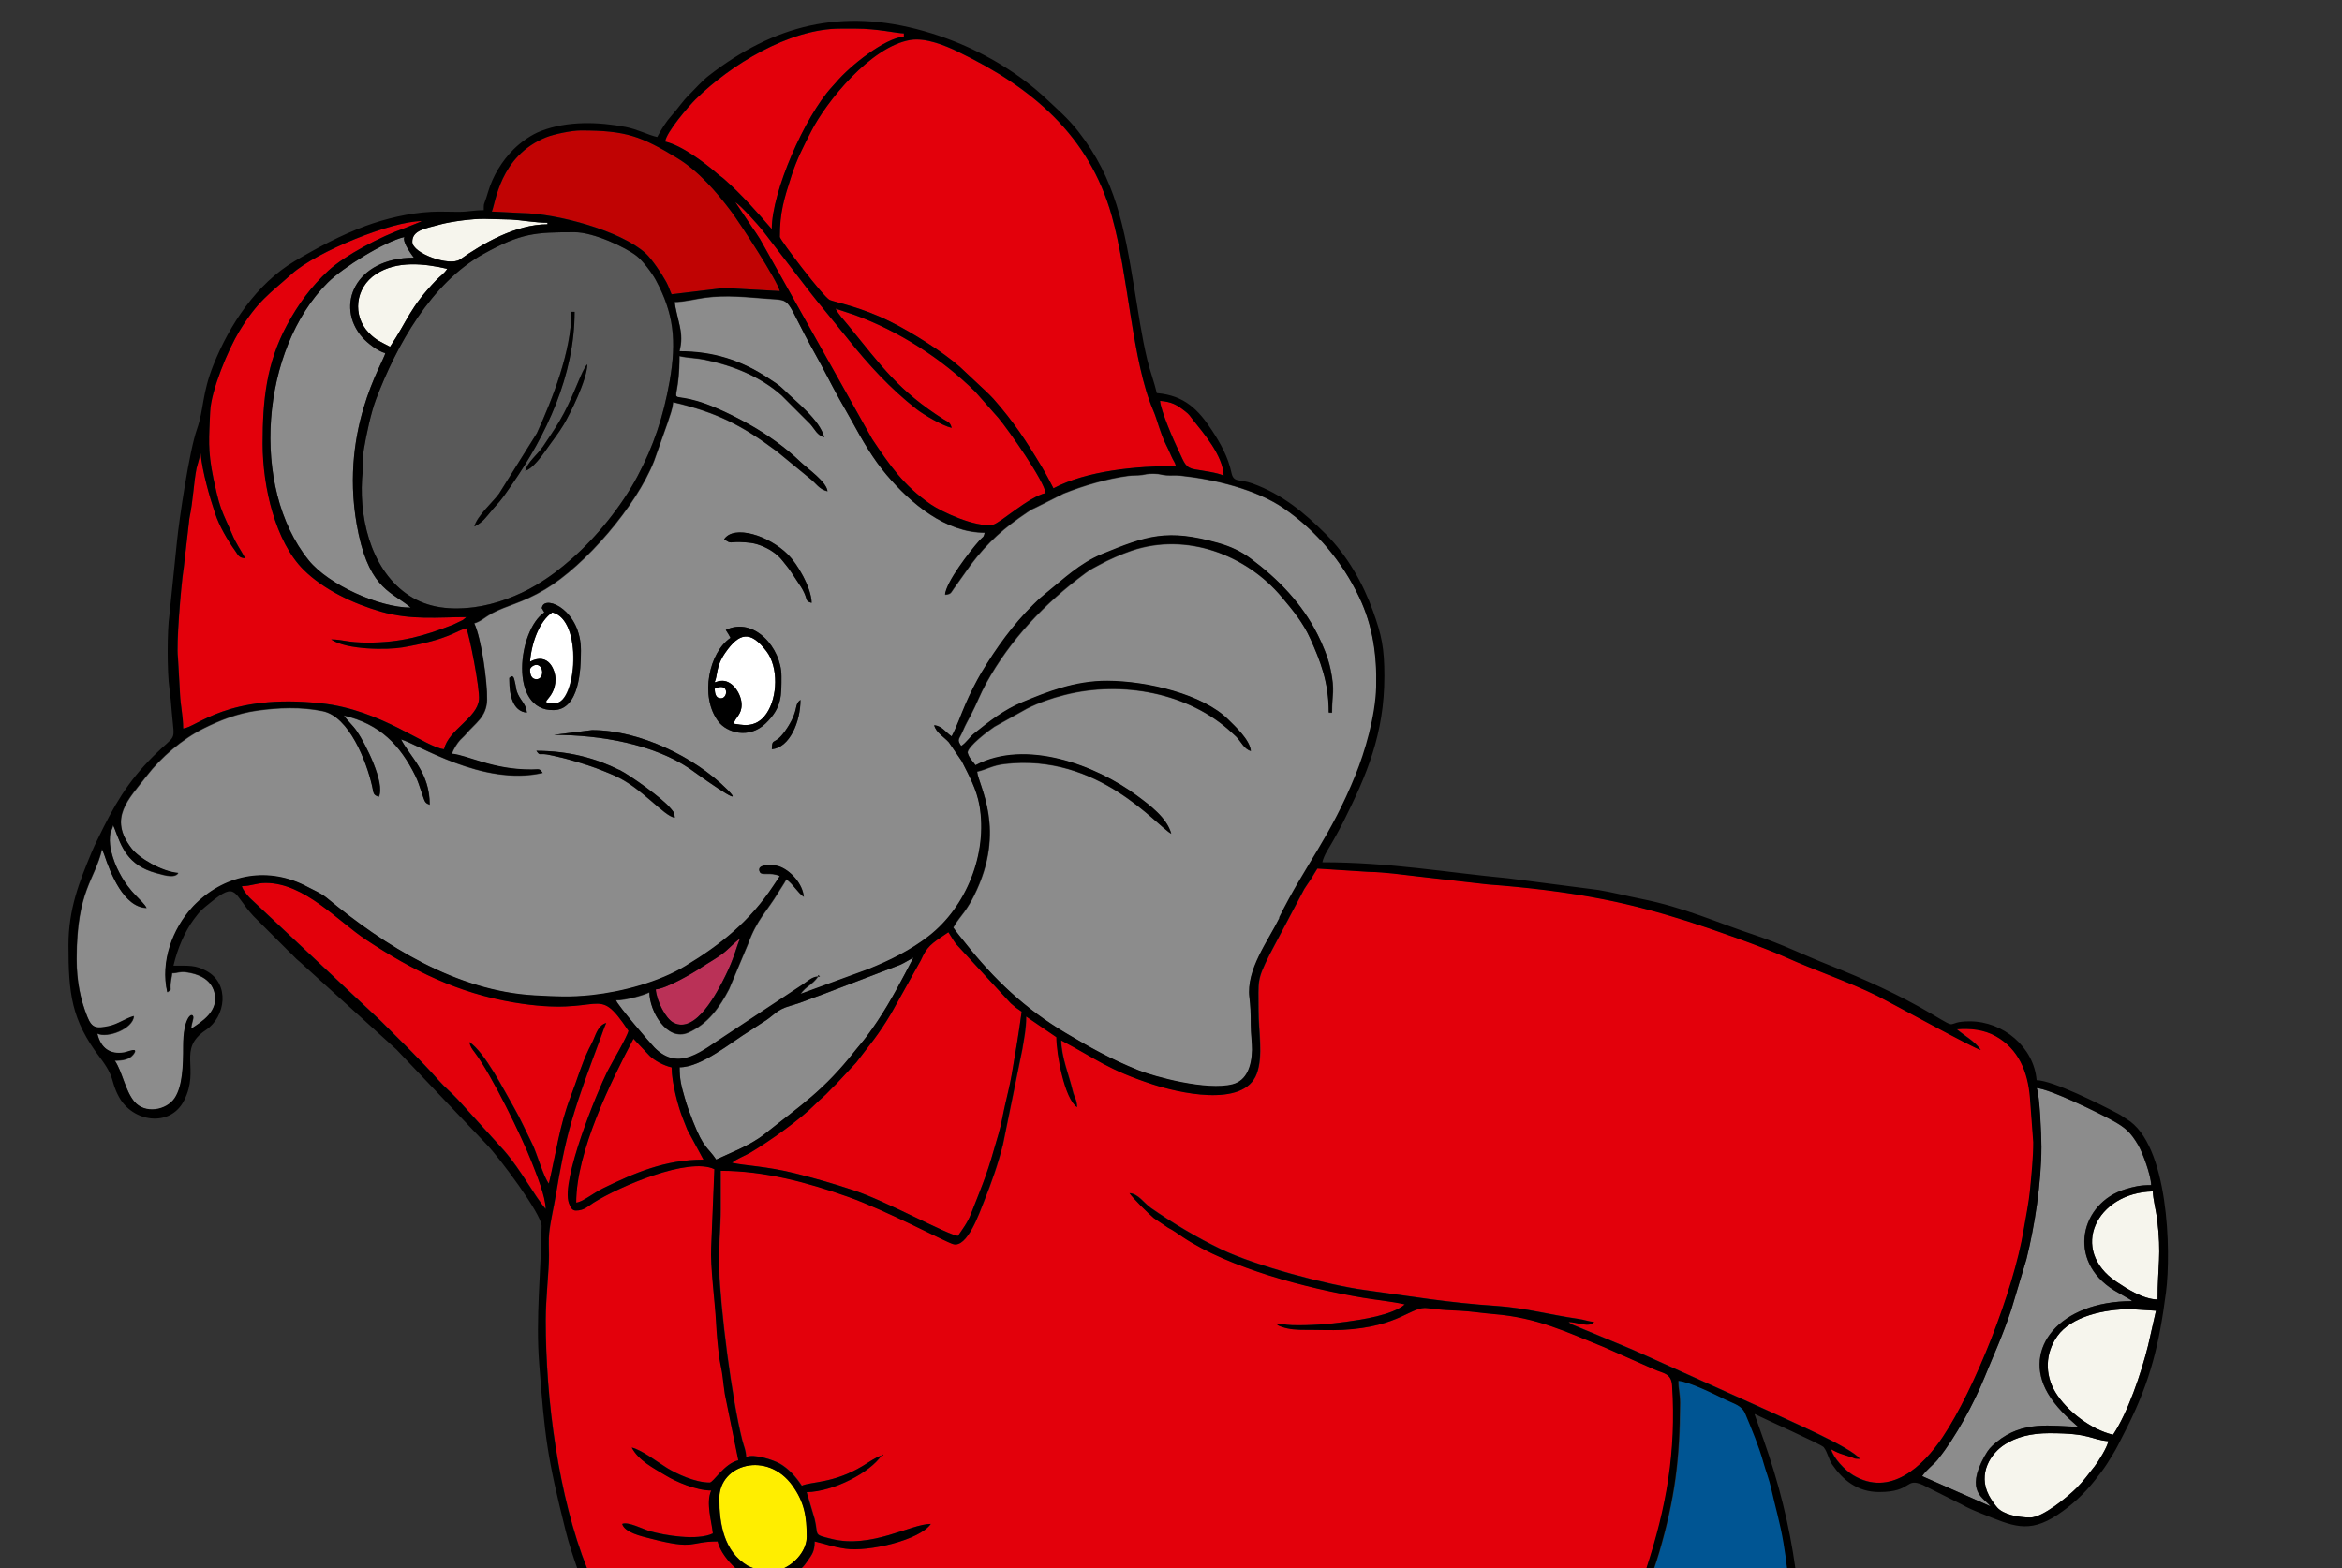 <?xml version="1.0" encoding="UTF-8"?><svg id="a" xmlns="http://www.w3.org/2000/svg" width="353.32" height="236.65" viewBox="0 0 353.32 236.65"><rect x="0" y="0" width="353.32" height="236.65" fill="#333333" stroke="none"/><path d="M63.64,33.36l-.15.09s.1-.05.15-.09Z" style="fill:none;"/><path d="M0,0v236.65h87.15c-.63-1.8-1.24-3.59-1.76-5.67-2.83-11.29-3.16-14.33-4-25.28-.53-6.88.27-13.75.37-20.73.02-1.75-6.46-10.45-8.33-12.34l-13.56-14.28-14.6-13.24c-.75-.58-1.06-1.05-1.72-1.64l-5.28-5.28c-3.08-3.33-2.42-5.33-6.46-2.03-1.32,1.08-1.49,1.14-2.51,2.53-1.36,1.83-2.49,4.45-3.08,7,2.38,0,3.32-.1,4.97.79,3.57,1.93,2.93,6.91-.07,8.91-4.41,2.94-.84,5.75-3.29,10.63-2.08,4.14-7.78,3.3-9.85-.56-1.36-2.53-.44-2.73-2.9-5.98-4.26-5.63-4.7-9.56-4.7-16.9,0-5.44,1.62-9.5,3.5-14.02.37-.89.51-1.16.91-1.97,2.44-5.03,4.44-8.57,8.38-12.5,3.59-3.59,3.22-1.86,2.81-6.53-.09-1.06-.2-2.55-.37-3.71-.35-2.37-.35-8.74,0-11.08l1.14-11.1c.35-3.37,1.87-13.64,3.01-16.91,1.08-3.07.73-5.32,2.5-9.74,2.43-6.06,6.49-12.21,12.22-15.62,3.39-2.01,6.99-3.94,10.75-5.33,2.94-1.09,6.53-1.95,9.88-2.12,1.28-.07,2.78,0,4.09,0,1.63,0,2.19-.25,3.83-.25,0-1.05,0-.76.23-1.45.1-.32.27-.82.41-1.27.72-2.44,2.11-4.72,3.86-6.46,1.12-1.11,2.67-2.22,4.18-2.79,4-1.51,8.65-1.37,12.76-.58,1.75.34,3.3,1.17,4.73,1.51.63-1.19,1.32-2.3,2.22-3.3,1.02-1.14,1.51-2.01,2.64-3.12.93-.93,1.9-2.05,2.92-2.84,9.82-7.63,20.04-10.24,32.45-6.72,1.66.47,3.2,1,4.66,1.58,4.98,1.99,9.83,4.93,13.74,8.58,1.71,1.6,3.39,3.05,4.88,4.96,5.66,7.23,6.94,14.5,8.43,23.49.6,3.61,1.14,7.47,1.99,10.97.42,1.74,1.06,3.4,1.44,5.04,4.22.35,6.29,2.56,8.31,5.61,1.31,1.99,2.45,4.04,2.95,6.41.33,1.55,1.16.89,3.18,1.62,4.5,1.63,7.79,4.39,11.07,7.65,3.2,3.18,5.59,7.38,7.11,11.61,1.29,3.59,1.71,5.55,1.71,9.81,0,8.73-2.68,14.95-6.16,21.92-.58,1.16-.99,1.88-1.6,2.96-.59,1.06-1.32,2-1.6,3.2,10.22,0,18.63,1.53,28.06,2.42l13.6,1.76c2.22.36,4.25.9,6.36,1.32,6.73,1.34,11.39,3.56,17.47,5.57,3.77,1.25,7.23,2.96,10.93,4.43,5.32,2.1,10.69,4.53,15.6,7.44,4.31,2.56,1.68,1.06,5.66,1.06,5.04,0,9.66,3.88,10.08,8.88,2.47.06,9.53,3.61,12.25,5.03.63.33.73.48,1.33.83,6.33,3.79,6.73,20.02,5.94,26.12-1.02,7.83-2.3,13.25-5.83,20.33l-1.46,2.86c-.42.81-1.08,1.85-1.61,2.71-.53.85-1.18,1.67-1.83,2.49-1.59,2.02-3.46,3.75-5.61,5.19-4.45,2.96-6.88,1.67-11.47-.16-1.28-.51-1.99-.8-3.12-1.44l-5.76-2.89c-2.72-1.19-1.53,1.07-6.58,1.07-3.31,0-5.5-1.84-7.11-4.18-.52-.76-.66-1.8-1.26-2.58-.34-.45-9.05-4.31-10.36-5l1.38,3.9c2.24,6.32,3.87,12.77,4.78,19.38h82.39V0H0Z" style="fill:none;"/><path d="M127.93,51.16l-3.77-4.63c-.63-.79-1.18-1.42-1.82-2.26l-7.3-9.5c-.72-.89-3.16-3.64-4.12-4.28l2.5,3.74c.46.69.82,1.17,1.25,1.87l16.9,30.14c2.64,3.95,4.71,7.01,8.85,9.87,1.49,1.03,6.66,3.53,9.37,3.07,1.02-.17,5.34-4.18,7.95-4.78-.15-1.76-5.6-9.54-7.13-11.35l-3.49-3.95c-5.04-4.99-11.52-9.14-18.19-11.57l-2.88-.96c.5.93,1.17,1.6,1.86,2.46,5.16,6.32,7.59,9.89,14.51,14.29.68.43.92.41,1.15,1.25-1.41-.33-4.26-2.02-5.32-2.84-3.97-3.12-7.2-6.65-10.32-10.56Z" style="fill:#e3000b;"/><path d="M122.36,19.84c-1.15,2.26-2.11,4.07-2.95,6.65-1.15,3.55-1.77,5.57-1.77,9.27,0,.41,6.62,9.13,7.53,9.51.83.35,4.7,1.05,9.19,3.29,3.15,1.57,7.84,4.5,10.46,6.82l3.84,3.6c.44.44.8.75,1.2,1.2,3.05,3.47,4.89,6.27,7.28,10.24.72,1.2,1.16,2.07,1.78,3.26,5.04-2.67,12.56-3.36,18.48-3.36-.18-.66-.41-.82-.69-1.47-.3-.69-.45-1.03-.76-1.64-.97-1.94-1.35-3.82-1.96-5.24-3.23-7.47-3.73-20.4-6.29-29.46-3.41-12.04-11.97-19.3-23.1-24.66-2.08-1-4.99-2.18-7.25-1.81-5.99.97-12.73,9.35-15,13.81Z" style="fill:#e3000b;"/><path d="M109.3,27.07c2.6,2.29,4.9,4.92,7.14,7.5,0-5.63,4.99-17,9.06-21.43.32-.35.35-.37.68-.76,2-2.37,7.26-6.61,10.19-6.85v-.48c-1.07-.02-4.05-.72-7.2-.72h-2.4c-7.72,0-16.61,5.51-21.78,10.62-1.06,1.05-4.5,5.06-4.62,6.42,2.47.57,5.88,3.12,7.87,4.85.47.41.61.44,1.07.85Z" style="fill:#e3000b;"/><path d="M180.27,70.82c1.21.21,3.41.49,4.34.94-.07-2.98-3.12-6.52-4.59-8.36-.54-.67-.5-.79-1.26-1.38-1.17-.91-1.92-1.38-3.74-1.54.13,1.58,2.1,6.07,2.8,7.52.91,1.9,1.01,2.56,2.46,2.82Z" style="fill:#e3000b;"/><path d="M97.42,38.23c.92.84,2.46,3.12,3.11,4.33.38.7.49,1.21.8,1.84l7.93-.95,8.39.47c-.38-1.62-5.98-10.22-7.37-12.07-2.18-2.91-4.95-6.08-8.09-7.99-5.41-3.28-7.68-4.18-14.54-4.18-1.44,0-4.13.58-5.22,1.02-7.08,2.85-7.65,10.02-8.22,11.22l4.57.23c5.26.06,14.9,2.65,18.65,6.08Z" style="fill:#c00303;"/><path d="M62.2,36.48c0,1.77,5.65,3.76,7.21,2.66,3.38-2.38,8.39-5.3,13.19-5.3v-.24c-1.94,0-3.75-.39-5.52-.48l-4.08-.11c-1.87,0-4.95.41-6.67.87-2.21.6-4.13.91-4.13,2.59Z" style="fill:#f6f5ed;"/><path d="M55.65,50.23c1.09,1.12,1.84,1.37,3.19,2.09,2.73-4.08,2.93-5.83,6.98-10.06.65-.68,1.11-.89,1.66-1.7-3.48-.81-7.59-1.26-10.74.78-3.21,2.08-3.59,6.32-1.09,8.89Z" style="fill:#f6f5ed;"/><path d="M49.42,42.66c-10.04,10.03-11.74,30.85-2.86,41.86,3.02,3.75,10.71,7.16,15.4,7.16-2.66-2.31-6.05-2.63-7.86-11.1-3.29-15.39,3.93-26.13,4.02-27.3-1.09-.25-2.73-1.56-3.42-2.34-4.24-4.79-1.09-12.06,7.74-12.06-.06-.09-1.81-2.3-1.44-3.12-3.03.71-9.27,4.58-11.58,6.9Z" style="fill:#8c8c8c;"/><path d="M71.5,91.62c3.24-.41,6.75-1.76,9.38-3.34,2.11-1.27,3.57-2.4,5.38-3.98,3.74-3.26,7.51-7.93,9.9-12.42,2.42-4.54,3.92-9.01,4.86-14.34,1.09-6.18.6-10.28-2.09-15.3-.58-1.08-1.96-2.89-2.87-3.61-1.61-1.28-6.51-3.59-9.37-3.59-6,0-8.07.13-13.76,3.28-7.87,4.37-13.13,13.82-16.21,21.95-.74,1.95-1.46,5.29-1.83,7.54-.19,1.14-.04,2.07-.16,3.2-.73,6.62,1.05,14.57,6.51,18.52,2.68,1.94,5.96,2.63,10.26,2.09ZM88.21,55.52c.29-.48.12-.24.4-.56-.05,2.38-2.6,7.48-3.59,9.13-.81,1.35-1.64,2.36-2.56,3.68-.67.96-2.11,2.96-3.22,3.26.29-1.27,1.93-2.54,2.63-3.61.87-1.34,1.69-2.47,2.55-3.93,1.84-3.11,2.99-6.67,3.78-7.98ZM75.26,74.5l5.73-9.15c2.34-5.13,5.21-12.39,5.21-18.31h.48c0,9.58-4.29,18.64-9.46,26.06-.99,1.42-1.44,2.16-2.6,3.4l-.45.51c-.94,1.11-1.29,1.72-2.62,2.42.37-1.57,2.99-3.9,3.7-4.94Z" style="fill:#595959;"/><path d="M27.16,104.64c.08,1.87.48,3.4.48,5.28,2.08-.17,6.68-5.33,20.84-3.8,9.1.98,15.82,6.7,18.52,6.92.69-2.97,4.99-4.68,5.27-7.47.16-1.59-1.44-9.8-1.91-10.77-1.68.39-2.38,1.63-9.6,2.88-2.26.39-8.5.4-10.8-1.2,1.81,0,2.37.48,5.52.48,4.98,0,8.47-.99,12.89-2.71l1.46-.7c.19-.14.41-.34.52-.44-4.18,0-8.28.5-12.86-.82-4.19-1.2-8.66-3.32-11.68-6.32-4.26-4.24-6.18-12.49-6.18-19.02,0-6.53.56-12.14,3.68-17.92,1.7-3.16,3.63-5.77,6.22-8.18,2.53-2.36,7.94-5.19,11.56-6.44l2.39-.96.15-.09c-4.48,0-15.79,4.55-19.62,7.98-3.34,3-5.11,4.05-7.91,8.65-1.65,2.7-4.26,8.89-4.39,12.17-.15,3.84-.43,5.6.5,10.06.26,1.27.68,3.17,1.12,4.4.51,1.44,1.09,2.51,1.65,3.87.67,1.63,1.29,2.36,2.02,3.74-1.01-.08-1.04-.46-1.51-1.12-1.14-1.59-2.4-3.74-3.02-5.62-.79-2.37-1.96-6.35-2.19-9.09l-.62,2.26c-.46,2.33-.47,4.56-1.08,7.56l-.89,7.75c-.39,2.69-1.1,11.36-.83,13.22l.31,5.46Z" style="fill:#e3000b;"/><path d="M207.65,103.68c.12-4.78-.52-9.24-2.56-13.52-2.58-5.41-6.42-9.98-11.33-13.39-4.17-2.9-10.55-4.43-15.67-4.97-.71-.07-1.41,0-2.11-.05-.9-.07-.85-.23-1.94-.24-.9-.02-1.24.12-1.74.19-.72.09-1.32.03-2.04.13-3.18.42-6.78,1.47-9.8,2.68l-3.99,2.01c-.75.36-.78.35-1.4.76-3.55,2.38-6,4.51-8.6,7.96l-2.59,3.65c-.42.59-.39.8-1.28.88.16-1.9,3.71-6.51,5.23-8.21.57-.63.54-.28.77-1.15-5.96,0-11.18-4.44-14.81-8.71-2.04-2.39-3.68-5.24-5.19-8.01-.65-1.19-1.26-2.18-1.91-3.37-1.28-2.3-2.32-4.44-3.6-6.72-4.95-8.85-3.25-8.19-7.35-8.49-3.05-.22-6.01-.59-9.31-.16-1.25.16-3.27.66-4.62.66.08.98.52,2.49.75,3.57.31,1.49.32,2.37-.03,3.87,5.1,0,9.28,1.35,13.3,3.98.96.63,1.71,1.06,2.48,1.84,1.87,1.87,5.35,4.47,6.06,7.14-1.1-.29-1.41-1.2-2.1-1.98l-4.32-4.32c-3.22-2.87-7.39-4.54-11.64-5.4-1.28-.26-2.61-.26-3.78-.54,0,10.84-3.99,2.27,10.4,10.24,2.76,1.53,5.64,3.58,7.91,5.77,1.06,1.03,3.9,2.96,4.02,4.38-1.27-.3-1.67-1.18-2.64-1.92l-5.01-4.11c-5.31-3.97-9.11-5.89-15.64-7.41-.09,1.13-.5,2-.81,3.03l-2.07,5.85c-2.68,6.8-10.37,15.73-16.42,19.34-3.55,2.12-5.76,2.4-8.1,3.66-.81.44-1.68,1.24-2.6,1.48,1.07,2.23,1.99,8.87,1.93,11.53-.06,2.62-1.82,3.55-3.2,5.2-.31.37-.52.51-.84.85-.45.48-1.08,1.45-1.25,2.11,2.3.19,6.19,2.42,12.02,2.38,1.25,0,1.16-.19,1.66.5-9.05,2.11-19.1-4.51-21.36-5.04,1.44,2.73,4.32,4.98,4.32,9.84-.78-.28-.7-.37-1.23-1.89-.31-.88-.51-1.6-.92-2.44-2.29-4.63-5.33-7.84-10.8-9.12.53.8,1.31,1.42,1.96,2.36,1.3,1.89,4.31,7.83,3.32,9.88-.9-.24-.76-.53-1.02-1.62-.86-3.75-3.46-10.45-7.44-11.28-3.3-.68-6.72-.53-9.83-.1-3.13.43-5.78,1.52-8.12,2.68-3.22,1.6-6.45,4.35-8.64,7.2-2.69,3.5-5.82,6.31-2.27,10.91,1.19,1.55,4.63,3.52,7.07,3.73-.56.77-1.73.46-3.37,0-4.3-1.18-5.2-3.94-6.25-6.71l-.22-.5c-.21.89-.38.66-.48,1.69-.08.82.07,1.74.18,2.21.32,1.31.73,2.3,1.26,3.3,1.69,3.22,3.44,4.05,4.09,5.28-3.4-.08-5.44-5.19-6.38-8.02l-.34-.86c-1.11,4.75-3.82,6.13-3.84,16.56,0,3.41.6,6.21,1.61,8.72.7,1.74,1.34,1.85,3.27,1.44,1.41-.3,2.5-1.18,3.77-1.52-.16,1.92-3.97,3.36-5.52,2.64.51,2.17,1.9,3.21,4.06,2.85.6-.1,2.33-.93,1.34.33-.57.72-1.59.9-2.76.9,1.16,1.73,1.54,4.51,2.94,6.18,1.61,1.93,4.85,1.33,6.09-.51,1.2-1.79,1.3-4.9,1.29-7.83-.01-4.2,1.27-5.16,1.5-4.52.12.34-.28,1.09-.3,1.88,1.49-.99,4.35-2.64,3.47-5.62-.57-1.93-2.43-2.7-4.29-2.94-.93-.12-1.14.14-2.06.16-.07.8-.12.62-.21,1.47-.13,1.26.26.84-.51,1.41-1.07-4.6.79-9.53,3.76-12.8l.23-.25.12-.12.12-.12.12-.12c4.62-4.45,11.04-5.57,16.82-2.47,1.01.55,2.02.94,2.9,1.66,8.69,7.19,19.5,14.05,31.37,14.71,3.15.17,5.35.3,8.61-.05,4.62-.5,10.16-1.99,14.1-4.38,5.45-3.3,9.78-6.83,13.3-12.14l.96-1.44c-1.39-.67-2.73-.03-3.02-.61-.65-1.29,2.09-1.12,2.83-.88,1.75.56,3.63,2.62,3.8,4.61-.98-.66-1.62-1.96-2.64-2.64-.4.75-.78,1.25-1.19,1.93-1.81,3.03-3.21,4.01-4.61,7.88l-2.84,6.76c-1.42,2.73-3.21,5.26-6.17,6.56-3.16,1.38-5.84-3.2-5.84-6.08-.99.48-3.58,1.2-5.04,1.2.19.7,5.29,6.62,5.81,7.15,3.74,3.75,7.21.41,10.76-1.85l11.7-7.74c.69-.46,1.27-1.07,2.21-1.15v-.24l.28.2-.28.04c-.84,1.26-1.84,1.45-2.64,2.64l10.19-3.73c3.25-1.3,6.41-2.86,9.16-5,5.67-4.41,8.91-12.46,7.65-19.69-.43-2.48-1.54-4.45-2.67-6.69l-1.95-2.85c-.75-.85-1.91-1.42-2.22-2.58,1.2.1,1.71,1.06,2.64,1.68.81-1.53,1.35-3.17,2.09-4.87.63-1.47,1.63-3.46,2.42-4.78,2.27-3.77,4.71-7.15,7.79-10.21.76-.75,1.07-1.04,1.89-1.71,2.71-2.18,5.13-4.56,8.47-5.93,6.78-2.8,9.88-3.85,17.56-1.68,1.92.54,3.47,1.3,4.87,2.33,4.15,3.07,7.76,6.79,10.12,11.49.74,1.47,1.57,3.41,1.95,5.26.68,3.3.21,3.59.21,6.51h-.48c0-4.65-1.3-7.86-2.78-11.14-1.11-2.47-2.62-4.27-4.29-6.27-5.39-6.44-14.4-9.83-22.67-7.04-1.53.52-3.5,1.37-4.84,2.12-.88.49-1.29.64-2.11,1.25-6.13,4.54-11.31,9.95-15.02,16.66-.89,1.62-1.42,3.09-2.26,4.7-.45.86-.83,1.51-1.21,2.4-.59,1.42-.99,1.29-.27,2.37.82-.55,1.22-1.3,1.95-1.89,2.28-1.83,4.51-3.58,7.27-4.73,3.61-1.5,7.87-3.25,12.86-3.22,6.05.03,14.4,2.05,18.19,5.82,1.04,1.03,3.28,3.07,3.42,4.75-1.01-.27-1.47-1.39-2.19-2.14l-.75-.69c-6.38-5.91-16.41-7.86-25.2-5.62-1.94.49-3.88,1.16-5.63,2.05l-4.93,2.75c-.85.56-4.03,2.95-4.03,3.89.24.9.75,1.25,1.2,1.92,7.57-4,18.16-.05,24.41,4.63,1.88,1.4,4.47,3.31,5.11,5.69-2.21-1.17-10.98-12.21-25.16-10.52-1.87.22-2.58.8-4.12,1.16.17,2.07,4.52,8.75-.48,18.72-.47.93-.87,1.58-1.44,2.4-.6.84-1.17,1.44-1.68,2.4.53.79,1.14,1.48,1.78,2.3,4.37,5.53,9.07,9.99,15.18,13.62,3.65,2.17,6.78,3.93,10.95,5.62,2.43.98,10.36,3.15,14.24,2.13,2.14-.56,2.87-2.75,2.93-5.2.02-.8-.2-2.51-.19-3.82,0-1.67-.05-2.79-.21-4.12-.49-4.17,2.76-8.4,4.53-11.96,3.96-7.99,7.75-12.12,11.55-21.57,1.33-3.31,2.97-8.72,3.09-13.23ZM76.84,102.72c0-.92-.07-.09.24-.72.32.13.41-.12.67,1.25.15.76.1.88.4,1.52.48,1.03,1.23,1.55,1.33,2.75-2.21-.18-2.64-2.87-2.64-4.8ZM82.12,92.4l-.19-.32c-.18-.44-.27-.13-.13-.56.58-1.73,5.84.58,5.84,6.64,0,2.9-.24,8.9-4.11,8.98-6.82.14-5.39-12.07-1.41-14.74ZM92.76,117.05c-2.01-.87-3.47-1.43-5.62-2.06-1.09-.32-1.83-.55-3.03-.81-.4-.09-1.18-.28-1.58-.34-1.28-.19-1.02.25-1.61-.55,5.03,0,9.14,1.2,12.49,2.88,1.76.88,6.55,4.35,7.69,5.75.47.58.63.59.7,1.46-1.57-.13-5.07-4.59-9.05-6.31ZM103.97,115.92c-5.4-3.61-13.27-5.04-20.41-5.04l5.76-.72c7.19,0,15.49,4.07,20.37,8.94,3.63,3.62-5.63-3.12-5.72-3.18ZM115.47,109.19c-2.5,2.38-5.83,1.35-7.09-.31-2.88-3.8-1.38-10.48,1.83-12.63-.28-.53-.4-.72-.72-1.2,4.28-2.05,8.4,2.74,8.4,6.96,0,2.87.12,4.76-2.42,7.18ZM116.45,113.04c.04-2.03.4-.2,2.41-3.35,1.72-2.7.87-3.33,1.91-4.09,0,3.29-1.63,7.22-4.32,7.44ZM121.33,89.44c-.33-.71-.59-1.05-.99-1.65-.39-.58-.66-1.01-1.05-1.59-.46-.68-.73-.95-1.25-1.62-.78-1-2.03-1.8-3.25-2.27-.73-.28-1.2-.39-2.18-.47-2.91-.24-2.05.39-3.35-.48,1.47-2.2,6.69-.63,9.66,2.34,1.31,1.31,3.48,4.87,3.54,7.26-.96-.26-.63-.46-1.12-1.52Z" style="fill:#8c8c8c;"/><path d="M101.59,154.3c3.41,1.81,6.7-4.79,7.81-7.01,1.39-2.78,1.67-4.41,2.24-5.68-.89.6-1.64,1.54-2.7,2.33-1,.75-2.05,1.31-3.06,1.98-1.38.93-5.32,3.22-6.96,3.36.15,1.78,1.47,4.38,2.67,5.02Z" style="fill:#ba3157;"/><path d="M129.03,158.5c.63-.8,1.08-1.27,1.72-2.12.63-.84,1.01-1.39,1.59-2.25,2.07-3.09,3.75-6.37,5.47-9.65-.68.36-1.31.78-2.02,1.1l-11.81,4.51c-1.77.6-2.89,1.15-4.79,1.69-2.12.6-2.44,1.48-4.04,2.44-.84.5-1.1.75-1.89,1.23-2.94,1.78-7.38,5.59-10.73,5.59,0,1.87.24,2.76.75,4.54.39,1.37.72,2.24,1.24,3.56,1.72,4.33,2.18,3.81,3.53,5.83,1.86-.89,5.13-2.12,7.24-3.8,5.57-4.44,8.95-6.56,13.74-12.66Z" style="fill:#8c8c8c;"/><path d="M103,168.73c-.67-1.68-1.68-5.38-1.68-7.68-1.19-.28-2.52-1-3.31-1.73l-2.45-2.59c-3.35,6.34-8.64,17.02-8.64,24.72.96-.08,2.54-1.42,4.07-2.17,4.75-2.32,9.33-4.31,15.13-4.31l-2.44-4.52c-.21-.51-.46-1.16-.68-1.72Z" style="fill:#e3000b;"/><path d="M144.21,142.4c-.47-.64-.72-1.14-1.13-1.75-2.75,1.84-3.21,2.17-4.16,4.24l-4.47,8.01c-2.07,3.46-3.04,4.45-5.29,7.43l-3.01,3.23c-.44.44-.71.67-1.08,1.08-.64.71-1.37,1.25-2.09,1.98-2.24,2.27-6.94,5.6-9.76,7.28-.83.49-2.11.96-2.78,1.54,1.96.46,5.15.5,9.65,1.63,3.14.79,5.78,1.56,8.74,2.54,4.85,1.6,14.17,6.74,15.69,6.87.73-1.09,1.42-1.97,1.96-3.32,2.16-5.47,2.41-5.88,4.18-12.14.43-1.52.6-2.72.97-4.31.36-1.57.73-3.05.99-4.53.55-3.18,1.1-6.38,1.51-9.53-.73-.49-.95-.66-1.63-1.25l-8.29-8.99Z" style="fill:#e3000b;"/><path d="M108.29,232.56c-4.43,0-3.16,1.39-10.32-.48-1.13-.29-3.73-.86-4.08-2.16.92-.38,3.14.8,4.18,1.1,2.22.63,7.14,1.47,9.5.34-.14-1.66-1.11-4.67-.24-6.48-2.3,0-5.33-1.33-6.86-2.26-1.91-1.16-4.09-2.25-5.14-4.22,1.54.36,3.9,2.21,5.32,3.08,1.45.88,4.22,2.2,6.44,2.2.56,0,2.18-2.86,4.32-3.36l-2.03-9.97c-.13-.82-.25-1.91-.33-2.55-.15-1.25-.33-1.8-.46-2.66-.26-1.65-.46-4.1-.54-5.7-.15-3.05-.89-8.38-.73-11.28l.48-11.76c-3.91-1.88-14.34,2.62-18.23,5.05-.8.5-1.41,1.19-2.65,1.19-.52,0-.79-.35-1.06-1.1-1.25-3.44,4.29-16.88,5.78-19.86.67-1.34,2.97-5.17,3.2-6.16-5-7.47-3.46-1.94-17.32-4.28-8.41-1.42-15.25-4.81-22.24-9.44-4.3-2.85-9.33-8.59-15.17-8.59-1.45,0-2.15.48-3.6.48.17.63.72,1.26,1.15,1.73l19.8,18.6c2.94,2.96,6.01,5.88,8.76,9,.92,1.04,1.93,1.85,2.88,2.88l6.96,7.68c2.63,3.02,4.57,6.84,6.29,8.83,0-1.88-1.46-5.41-2.09-7.03-1.53-3.92-6.03-13.14-8.61-16.59-.43-.58-.65-.84-.82-1.58,2.37,1.59,5.22,7.28,6.71,9.85.99,1.71,1.88,3.73,2.81,5.59.62,1.23,1.71,5.04,2.48,5.92,1.06-4.57,1.65-8.91,3.26-13.06.97-2.49,1.64-4.92,2.79-7.29.27-.56.4-.71.71-1.45.38-.93.8-2.14,1.89-2.43-.3.62-.69,1.8-.92,2.44-1.54,4.15-3.1,8.24-4.33,12.47-1.01,3.47-1.75,7.39-2.36,11.08-.32,1.94-.81,3.97-1,5.72-.1.99-.03,2.31-.03,3.33.01,2.36-.49,6.41-.49,9.83,0,11.93,1.91,26.58,6.24,37.44,0,0,0,0,0,0h22.43c-1.11-1.01-2.4-2.58-2.75-4.08Z" style="fill:#e3000b;"/><path d="M252.3,209.04c-.12-1.89-1.35-1.8-2.8-2.48l-7.48-3.32c-5.79-2.33-10.04-4.45-16.62-4.98-1.73-.14-3.45-.42-5.02-.5-1.58-.08-3.36-.15-4.91-.39-2.52-.39-4.16,2.81-12.85,3.27-1.75.09-3.75,0-5.53,0-1.4,0-2.58-.07-3.64-.44-.59-.2-.55-.2-.92-.52,1.19,0,1.18.21,2.39.25,2.7.08,5.63-.15,8.16-.5,2.31-.32,7.01-.99,8.89-2.63-1.9-.44-4.17-.65-6.21-.99-8.64-1.45-20.29-4.5-27.3-9.18-.76-.5-1.4-1.01-2.2-1.4l-2.15-1.45c-.82-.69-3.16-3-3.67-3.77,1.35.11,2.12,1.47,3.26,2.26,3.37,2.34,6.89,4.45,10.58,6.22,5.03,2.42,15.9,5.36,21.7,6.15,7.11.96,12.43,1.91,19.92,2.4,4.14.27,8.23,1.38,12.22,1.94.96.13,1.5.4,2.41.47-.68.93-2.72,0-3.84,0,.25.22.07.12.56.4l7.8,3.24c.98.39,1.83.79,2.85,1.24l19.35,8.73c2.5,1.2,12.09,5.32,13.36,7.04-1.01-.02-.59-.03-1.21-.23-.32-.1-.58-.2-1.09-.35-.92-.28-1.31-.49-2.02-.86.31,1.33,2.13,3.19,3.3,3.9,5.58,3.38,10.55-1.3,13.55-5.77,4.78-7.15,10.68-22.04,12.2-31.25.35-2.12.76-3.89.98-6.22.19-2.01.48-4.82.47-6.99l-.5-6.71c-.32-3.97-1.75-7.36-5.13-9.27-1.79-1.02-3.88-1.22-5.9-1.06,1.12.98,2.72,1.81,3.6,3.12-.68-.06-14.1-7.43-15.6-8.16-4.5-2.21-9.25-3.77-13.84-5.84-3.44-1.55-11.28-4.31-14.75-5.41-4.16-1.32-8.15-2.41-12.55-3.29-5.71-1.14-11.87-1.85-17.64-2.28l-10.78-1.23c-2.44-.27-4.4-.6-7.25-.67l-7.67-.49c-.34.51-.56.92-.91,1.49-.37.59-.68.99-1.06,1.58l-5.23,9.89c-1.98,3.96-1.67,3.88-1.68,8.4,0,3.18.73,6.88-.26,9.58-1.95,5.31-12.18,2.78-15.74,1.61-6.78-2.23-8.3-3.74-13.77-6.63.06,2.64,1.15,5.15,1.74,7.62.23.98.63,1.29.66,2.46-1.91-1.28-3.12-8.07-3.12-10.56-1.54-1.03-3.04-2.1-4.56-3.12,0,1.9-.3,3.19-.58,4.94l-2.92,14.36c-.75,2.99-1.72,5.76-2.88,8.64-.64,1.59-2.52,7.08-4.66,6.4-1.39-.44-9.98-5.06-15.91-7.16-5.96-2.11-12.48-3.9-19.14-3.9,0,1.92,0,3.84,0,5.76.01,2.78-.34,5.74-.25,8.65.19,6.4,1.92,19.98,3.51,26.25.26,1.02.55,1.5.58,2.54,1.15-.55,4.11.44,5.04.96,1.43.82,2.46,2.01,3.36,3.36,1.32-.63,4.81-.33,9.23-3.01.78-.47,2-1.34,2.78-1.54v-.24l.28.2-.28.04c-1.68,2.51-7.14,5.43-11.28,5.52l1.21,4.07c.61,2.56-.29,2.27,2.54,2.98,6.01,1.52,11.97-2.26,14.98-2.26-1.63,2.44-9.42,4.25-12.86,3.74-2.05-.3-2.78-.67-4.66-1.1,0,1.48-.39,1.95-1,2.84-.39.57-.67.93-1.02,1.24h127.5c3.01-9.2,4.53-17.62,3.89-27.61Z" style="fill:#e3000b;"/><path d="M302.46,217.93c-2.1,1.31-4.14,4.37-2.42,7.69.27.52.87,1.4,1.27,1.85.92,1.02,3.12,1.5,4.98,1.5s5.63-3.11,7.02-4.5c1.01-1.01,1.74-2.04,2.62-3.15.58-.74,2.01-2.99,2.12-3.88-2.75-.23-2.54-1.2-8.88-1.2-2.84,0-4.96.59-6.72,1.68Z" style="fill:#f6f5ed;"/><path d="M310.37,201.6c-1.83,2.58-1.9,5.8-.29,8.46,1.71,2.83,5.38,5.65,8.7,6.42,2.22-3.32,4.23-9.21,5.28-13.44l1.2-5.28-3.84-.24c-3.99,0-8.93,1.1-11.05,4.07Z" style="fill:#f6f5ed;"/><path d="M319.3,193.4c1.45.97,3.97,2.63,6.2,2.68,0-5.07.61-6.68-.07-12.17-.14-1.12-.63-3.04-.65-4.15-8.56.19-12.66,8.82-5.48,13.64Z" style="fill:#f6f5ed;"/><path d="M299.41,219.68c.56-1.01.91-1.37,1.76-2.08,4.05-3.34,8.29-2.41,12.32-2.32-1.71-1.49-3.37-3.03-4.55-5.05-3.94-6.74,1.75-13.91,12.71-13.91-.35-.3-.07-.1-.57-.39l-2.13-1.23c-7.29-4.53-5.02-13.23,1.64-15.26,1.35-.41,2.26-.63,3.93-.63-.03-1.55-1.32-4.95-1.93-5.99-1.19-2.03-1.98-2.71-4.07-3.85-2.12-1.14-9.2-4.62-11.28-4.8.46.96.72,7.1.72,8.88,0,5.38-1,11.94-2.26,16.94l-2.27,7.57c-1.35,4.07-2.62,6.74-4.08,10.32-1.56,3.85-4.34,8.99-6.96,12.24-.78.96-1.76,1.59-2.44,2.6l10.32,4.56c-.94-1.28-3.92-2.13-.88-7.6Z" style="fill:#8c8c8c;"/><path d="M267.27,224.55c-.33-1.47-.74-2.4-1.16-3.88-.71-2.52-1.79-5.07-2.73-7.35-.54-1.3-1.72-1.52-2.92-2.12-1.61-.79-5.48-2.73-7.2-2.88,0,1.39.25,1.82.25,3.35-.03,8.46-.79,14.41-3.15,22.54-.24.82-.51,1.63-.78,2.43h20.12c-.17-1.33-.35-2.63-.55-3.88-.5-3-1.22-5.35-1.86-8.22Z" style="fill:#005593;"/><path d="M80.92,100.32c-.46,0-.96.43-.96.72,0,.74.22,1.44.96,1.44,1.24,0,1.11-2.16,0-2.16Z" style="fill:#fff;"/><path d="M83.32,92.4c-1.91,1.28-3.12,4.48-3.36,7.44,2.84-1.5,3.84,1.35,3.84,2.64,0,3.3-3.1,3.6,0,3.6s4.19-12.59-.48-13.68Z" style="fill:#fff;"/><path d="M107.8,103.92c.06.75.17,1.44.96,1.44,1.1,0,1.25-2.53-.96-1.44Z" style="fill:#fff;"/><path d="M109.38,98.54c-1.43,2.08-1.08,3.39-1.58,4.42.54-.13.55-.24,1.2-.24,1.57,0,2.88,2.1,2.88,3.6s-.92,1.85-1.2,2.88c.99.08,3.27.9,4.95-1.53,1.71-2.49,1.82-7.03,0-9.41-2.43-3.18-4.11-2.82-6.25.28Z" style="fill:#fff;"/><path d="M121.73,231.84c0-3.04-.36-5.18-2.15-7.69-3.79-5.31-11.05-3.26-11.05,1.93,0,3.77.67,7.99,4.26,10.14.23.14.59.29,1,.42h4.43c1.89-.87,3.51-2.81,3.51-4.8Z" style="fill:#fe0;"/><path d="M264.77,213.36c1.3.69,10.01,4.56,10.36,5,.6.78.74,1.82,1.26,2.58,1.6,2.34,3.79,4.18,7.11,4.18,5.05,0,3.86-2.26,6.58-1.07l5.76,2.89c1.14.64,1.85.93,3.12,1.44,4.59,1.82,7.02,3.12,11.47.16,2.16-1.44,4.02-3.17,5.61-5.19.64-.82,1.29-1.64,1.83-2.49.54-.85,1.19-1.89,1.61-2.71l1.46-2.86c3.53-7.09,4.81-12.5,5.83-20.33.79-6.1.4-22.33-5.94-26.12-.59-.35-.7-.5-1.33-.83-2.71-1.42-9.78-4.98-12.25-5.03-.42-5-5.04-8.88-10.08-8.88-3.97,0-1.34,1.5-5.66-1.06-4.91-2.91-10.28-5.34-15.6-7.44-3.71-1.47-7.17-3.18-10.93-4.43-6.08-2.01-10.74-4.23-17.47-5.57-2.11-.42-4.15-.95-6.36-1.32l-13.6-1.76c-9.43-.89-17.84-2.42-28.06-2.42.28-1.2,1.02-2.14,1.6-3.2.6-1.09,1.02-1.8,1.6-2.96,3.48-6.97,6.16-13.19,6.16-21.92,0-4.26-.42-6.22-1.71-9.81-1.52-4.23-3.91-8.43-7.11-11.61-3.28-3.26-6.57-6.02-11.07-7.65-2.02-.73-2.85-.07-3.18-1.62-.5-2.37-1.64-4.42-2.95-6.41-2.01-3.06-4.09-5.26-8.31-5.61-.38-1.63-1.02-3.3-1.44-5.04-.84-3.5-1.39-7.37-1.99-10.97-1.49-8.99-2.77-16.26-8.43-23.49-1.49-1.91-3.17-3.36-4.88-4.96-3.9-3.65-8.76-6.59-13.74-8.58-1.46-.58-3-1.11-4.66-1.58-12.4-3.52-22.62-.91-32.45,6.72-1.02.79-1.99,1.92-2.92,2.84-1.13,1.12-1.61,1.98-2.64,3.12-.9,1-1.59,2.11-2.22,3.3-1.43-.33-2.98-1.17-4.73-1.51-4.11-.79-8.76-.94-12.76.58-1.51.57-3.06,1.68-4.18,2.79-1.75,1.74-3.14,4.02-3.86,6.46-.13.46-.3.96-.41,1.27-.23.69-.23.4-.23,1.45-1.64,0-2.2.25-3.83.25-1.3,0-2.8-.07-4.09,0-3.35.17-6.94,1.04-9.88,2.12-3.76,1.39-7.36,3.32-10.75,5.33-5.73,3.41-9.79,9.56-12.22,15.62-1.77,4.42-1.42,6.67-2.5,9.74-1.15,3.26-2.67,13.54-3.01,16.91l-1.14,11.1c-.35,2.34-.35,8.71,0,11.08.17,1.16.28,2.65.37,3.71.41,4.67.78,2.94-2.81,6.53-3.94,3.94-5.94,7.47-8.38,12.5-.39.81-.54,1.09-.91,1.97-1.88,4.52-3.5,8.58-3.5,14.02,0,7.34.44,11.27,4.7,16.9,2.46,3.25,1.54,3.45,2.9,5.98,2.07,3.86,7.77,4.7,9.85.56,2.46-4.88-1.12-7.69,3.29-10.63,3-2,3.64-6.99.07-8.91-1.65-.89-2.59-.79-4.97-.79.59-2.55,1.72-5.17,3.08-7,1.03-1.39,1.19-1.45,2.51-2.53,4.04-3.3,3.38-1.3,6.46,2.03l5.28,5.28c.67.59.98,1.06,1.72,1.64l14.6,13.24,13.56,14.28c1.88,1.9,8.36,10.6,8.33,12.34-.1,6.98-.9,13.86-.37,20.73.84,10.96,1.17,13.99,4,25.28.52,2.07,1.13,3.87,1.76,5.67h1.46s0,0,0,0c-4.33-10.86-6.24-25.51-6.24-37.44,0-3.42.5-7.47.49-9.83,0-1.03-.08-2.34.03-3.33.18-1.76.67-3.79,1-5.72.61-3.69,1.35-7.61,2.36-11.08,1.23-4.23,2.78-8.32,4.33-12.47.24-.63.62-1.81.92-2.44-1.09.29-1.5,1.5-1.89,2.43-.31.74-.44.89-.71,1.45-1.15,2.37-1.82,4.8-2.79,7.29-1.61,4.15-2.19,8.5-3.26,13.06-.77-.89-1.86-4.69-2.48-5.92-.93-1.86-1.82-3.88-2.81-5.59-1.49-2.57-4.34-8.26-6.71-9.85.17.74.38,1,.82,1.58,2.58,3.45,7.08,12.66,8.61,16.59.63,1.62,2.09,5.15,2.09,7.03-1.73-1.99-3.66-5.81-6.29-8.83l-6.96-7.68c-.95-1.03-1.96-1.84-2.88-2.88-2.75-3.12-5.81-6.04-8.76-9l-19.8-18.6c-.42-.48-.98-1.11-1.15-1.73,1.45,0,2.15-.48,3.6-.48,5.84,0,10.87,5.75,15.17,8.59,6.99,4.63,13.83,8.02,22.24,9.44,13.85,2.34,12.31-3.19,17.32,4.28-.23.99-2.53,4.82-3.2,6.16-1.49,2.98-7.04,16.42-5.78,19.86.28.76.54,1.1,1.06,1.1,1.24,0,1.85-.69,2.65-1.19,3.89-2.43,14.32-6.93,18.23-5.05l-.48,11.76c-.16,2.89.57,8.22.73,11.28.08,1.6.28,4.05.54,5.7.13.86.31,1.41.46,2.66.08.64.2,1.73.33,2.55l2.03,9.97c-2.14.5-3.76,3.36-4.32,3.36-2.22,0-4.99-1.32-6.44-2.2-1.42-.87-3.79-2.72-5.32-3.08,1.05,1.98,3.23,3.07,5.14,4.22,1.53.93,4.57,2.26,6.86,2.26-.87,1.81.1,4.82.24,6.48-2.36,1.13-7.28.29-9.5-.34-1.04-.3-3.25-1.48-4.18-1.1.35,1.3,2.95,1.87,4.08,2.16,7.17,1.87,5.9.48,10.32.48.35,1.5,1.64,3.08,2.75,4.08h2.75c-.41-.14-.77-.28-1-.42-3.59-2.15-4.26-6.37-4.26-10.14,0-5.19,7.25-7.23,11.05-1.93,1.79,2.51,2.15,4.65,2.15,7.69,0,2-1.62,3.93-3.51,4.8h2.68c.35-.31.63-.67,1.02-1.24.61-.89,1-1.36,1-2.84,1.88.44,2.61.8,4.66,1.1,3.45.51,11.23-1.3,12.86-3.74-3.01,0-8.97,3.78-14.98,2.26-2.83-.71-1.93-.42-2.54-2.98l-1.21-4.07c4.14-.09,9.6-3.01,11.28-5.52-.78.21-2,1.07-2.78,1.54-4.42,2.69-7.91,2.38-9.23,3.01-.91-1.35-1.93-2.54-3.36-3.36-.92-.52-3.88-1.52-5.04-.96-.02-1.04-.32-1.52-.58-2.54-1.59-6.27-3.32-19.85-3.51-26.25-.09-2.91.26-5.87.25-8.65,0-1.92,0-3.84,0-5.76,6.65,0,13.17,1.79,19.14,3.9,5.92,2.1,14.51,6.72,15.91,7.16,2.15.68,4.03-4.81,4.66-6.4,1.15-2.89,2.13-5.65,2.88-8.64l2.92-14.36c.28-1.74.58-3.03.58-4.94,1.52,1.02,3.02,2.09,4.56,3.12,0,2.49,1.21,9.28,3.12,10.56-.03-1.17-.43-1.48-.66-2.46-.58-2.47-1.68-4.98-1.74-7.62,5.47,2.89,6.99,4.4,13.77,6.63,3.56,1.17,13.79,3.7,15.74-1.61.99-2.7.25-6.4.26-9.58,0-4.52-.3-4.44,1.68-8.4l5.23-9.89c.37-.59.68-.99,1.06-1.58.35-.56.57-.97.91-1.49l7.67.49c2.85.07,4.81.4,7.25.67l10.78,1.23c5.78.43,11.93,1.14,17.64,2.28,4.4.88,8.39,1.97,12.55,3.29,3.48,1.1,11.32,3.86,14.75,5.41,4.59,2.07,9.35,3.63,13.84,5.84,1.5.74,14.91,8.11,15.6,8.16-.87-1.31-2.47-2.14-3.6-3.12,2.02-.17,4.11.04,5.9,1.06,3.38,1.91,4.81,5.3,5.13,9.27l.5,6.71c.01,2.17-.28,4.98-.47,6.99-.22,2.33-.63,4.1-.98,6.22-1.52,9.21-7.41,24.1-12.2,31.25-2.99,4.47-7.96,9.15-13.55,5.77-1.18-.71-2.99-2.57-3.3-3.9.71.38,1.1.58,2.02.86.51.15.77.25,1.09.35.62.2.2.21,1.21.23-1.26-1.73-10.86-5.84-13.36-7.04l-19.35-8.73c-1.01-.44-1.87-.85-2.85-1.24l-7.8-3.24c-.5-.27-.31-.18-.56-.4,1.12,0,3.16.93,3.84,0-.91-.08-1.45-.34-2.41-.47-3.99-.56-8.09-1.66-12.22-1.94-7.49-.5-12.81-1.44-19.92-2.4-5.8-.78-16.66-3.72-21.7-6.15-3.69-1.78-7.21-3.88-10.58-6.22-1.14-.79-1.91-2.15-3.26-2.26.51.77,2.85,3.08,3.67,3.77l2.15,1.45c.8.39,1.44.9,2.2,1.4,7.01,4.68,18.66,7.74,27.3,9.18,2.04.34,4.31.55,6.21.99-1.88,1.64-6.58,2.31-8.89,2.63-2.52.35-5.45.58-8.16.5-1.21-.04-1.2-.25-2.39-.25.37.32.33.32.92.52,1.06.37,2.24.45,3.64.44,1.78-.01,3.78.09,5.53,0,8.69-.46,10.33-3.67,12.85-3.27,1.55.24,3.33.32,4.91.39,1.57.08,3.3.36,5.02.5,6.58.54,10.83,2.65,16.62,4.98l7.48,3.32c1.45.67,2.68.58,2.8,2.48.64,9.98-.88,18.41-3.89,27.61h1.15c.28-.8.54-1.61.78-2.43,2.37-8.13,3.12-14.07,3.15-22.54,0-1.54-.25-1.97-.25-3.35,1.72.14,5.6,2.09,7.2,2.88,1.21.59,2.39.82,2.92,2.12.95,2.28,2.03,4.83,2.73,7.35.42,1.48.83,2.42,1.16,3.88.64,2.87,1.36,5.22,1.86,8.22.21,1.25.39,2.55.55,3.88h1.25c-.91-6.61-2.54-13.06-4.78-19.38l-1.38-3.9ZM178.75,62.02c.76.59.72.71,1.26,1.38,1.48,1.85,4.53,5.39,4.59,8.36-.93-.45-3.13-.73-4.34-.94-1.45-.25-1.56-.92-2.46-2.82-.7-1.45-2.67-5.94-2.8-7.52,1.82.15,2.58.63,3.74,1.54ZM144.61,7.84c11.13,5.36,19.69,12.62,23.1,24.66,2.56,9.06,3.06,21.99,6.29,29.46.61,1.41.99,3.29,1.96,5.24.31.61.46.95.76,1.64.28.66.51.82.69,1.47-5.92,0-13.44.69-18.48,3.36-.63-1.19-1.06-2.06-1.78-3.26-2.39-3.97-4.22-6.77-7.28-10.24-.4-.45-.76-.77-1.2-1.2l-3.84-3.6c-2.62-2.32-7.31-5.25-10.46-6.82-4.49-2.25-8.36-2.94-9.19-3.29-.91-.38-7.53-9.1-7.53-9.51,0-3.71.62-5.72,1.77-9.27.84-2.58,1.8-4.39,2.95-6.65,2.27-4.47,9.01-12.84,15-13.81,2.26-.37,5.17.81,7.25,1.81ZM142.42,63.31c-6.92-4.4-9.35-7.97-14.51-14.29-.7-.86-1.37-1.52-1.86-2.46l2.88.96c6.67,2.43,13.14,6.59,18.19,11.57l3.49,3.95c1.52,1.81,6.98,9.59,7.13,11.35-2.61.61-6.93,4.61-7.95,4.78-2.71.46-7.88-2.04-9.37-3.07-4.14-2.87-6.21-5.93-8.85-9.87l-16.9-30.14c-.42-.7-.79-1.19-1.25-1.87l-2.5-3.74c.96.64,3.4,3.39,4.12,4.28l7.3,9.5c.64.85,1.19,1.47,1.82,2.26l3.77,4.63c3.12,3.91,6.35,7.44,10.32,10.56,1.05.83,3.91,2.52,5.32,2.84-.23-.85-.46-.82-1.15-1.25ZM104.98,14.94c5.17-5.11,14.06-10.62,21.78-10.62h2.4c3.15,0,6.13.7,7.2.72v.48c-2.93.24-8.19,4.48-10.19,6.85-.33.39-.35.41-.68.76-4.07,4.43-9.06,15.79-9.06,21.43-2.24-2.58-4.54-5.21-7.14-7.5-.46-.41-.6-.44-1.07-.85-1.98-1.73-5.4-4.28-7.87-4.85.11-1.37,3.56-5.37,4.62-6.42ZM82.42,20.7c1.09-.44,3.78-1.02,5.22-1.02,6.86,0,9.13.9,14.54,4.18,3.14,1.9,5.91,5.08,8.09,7.99,1.38,1.85,6.99,10.45,7.37,12.07l-8.39-.47-7.93.95c-.3-.64-.42-1.14-.8-1.84-.65-1.21-2.19-3.49-3.11-4.33-3.74-3.42-13.39-6.01-18.65-6.08l-4.57-.23c.57-1.2,1.14-8.37,8.22-11.22ZM62.44,38.88c-8.84,0-11.98,7.27-7.74,12.06.69.78,2.33,2.08,3.42,2.34-.1,1.18-7.32,11.92-4.02,27.3,1.81,8.46,5.21,8.78,7.86,11.1-4.69,0-12.38-3.42-15.4-7.16-8.89-11.02-7.19-31.83,2.86-41.86,2.32-2.32,8.56-6.19,11.58-6.9-.37.82,1.38,3.03,1.44,3.12ZM67.48,40.56c-.55.82-1,1.02-1.66,1.7-4.06,4.23-4.25,5.98-6.98,10.06-1.35-.72-2.1-.97-3.19-2.09-2.5-2.57-2.11-6.81,1.09-8.89,3.14-2.04,7.26-1.59,10.74-.78ZM61.24,89.53c-5.46-3.95-7.25-11.9-6.51-18.52.12-1.13-.02-2.05.16-3.2.37-2.24,1.09-5.58,1.83-7.54,3.08-8.13,8.34-17.59,16.21-21.95,5.69-3.15,7.76-3.28,13.76-3.28,2.86,0,7.76,2.31,9.37,3.59.91.72,2.29,2.53,2.87,3.61,2.7,5.01,3.18,9.11,2.09,15.3-.94,5.33-2.44,9.8-4.86,14.34-2.39,4.48-6.16,9.15-9.9,12.42-1.81,1.58-3.27,2.71-5.38,3.98-2.63,1.58-6.14,2.93-9.38,3.34-4.3.54-7.58-.15-10.26-2.09ZM66.33,33.89c1.73-.47,4.8-.87,6.67-.87l4.08.11c1.77.1,3.58.48,5.52.48v.24c-4.8,0-9.81,2.92-13.19,5.3-1.56,1.1-7.21-.89-7.21-2.66s1.91-2,4.13-2.59ZM27.68,85.97l.89-7.75c.61-2.99.62-5.23,1.08-7.56l.62-2.26c.23,2.75,1.4,6.72,2.19,9.09.62,1.88,1.88,4.03,3.02,5.62.47.66.51,1.04,1.51,1.12-.73-1.38-1.35-2.11-2.02-3.74-.56-1.36-1.14-2.43-1.65-3.87-.44-1.23-.85-3.14-1.12-4.4-.92-4.46-.64-6.22-.5-10.06.13-3.28,2.75-9.46,4.39-12.17,2.8-4.6,4.57-5.65,7.91-8.65,3.83-3.43,15.14-7.98,19.62-7.98-.05.03-.12.07-.15.09l-2.39.96c-3.61,1.25-9.02,4.09-11.56,6.44-2.59,2.41-4.51,5.02-6.22,8.18-3.12,5.78-3.68,11.39-3.68,17.92,0,6.52,1.92,14.78,6.18,19.02,3.02,3,7.49,5.12,11.68,6.32,4.58,1.32,8.68.82,12.86.82-.11.1-.33.3-.52.44l-1.46.7c-4.43,1.72-7.91,2.72-12.89,2.71-3.15,0-3.71-.48-5.52-.48,2.3,1.6,8.55,1.59,10.8,1.2,7.22-1.25,7.92-2.49,9.6-2.88.47.97,2.07,9.17,1.91,10.77-.28,2.79-4.58,4.51-5.27,7.47-2.7-.22-9.42-5.94-18.52-6.92-14.17-1.53-18.77,3.63-20.84,3.8,0-1.88-.4-3.41-.48-5.28l-.31-5.46c-.27-1.86.44-10.53.83-13.22ZM91,179.28c-1.53.75-3.12,2.09-4.07,2.17,0-7.7,5.29-18.38,8.64-24.72l2.45,2.59c.79.74,2.11,1.46,3.31,1.73,0,2.31,1,6,1.68,7.68.22.56.47,1.2.68,1.72l2.44,4.52c-5.79,0-10.38,1.99-15.13,4.31ZM108.05,174.96c-1.35-2.01-1.82-1.5-3.53-5.83-.52-1.32-.85-2.18-1.24-3.56-.51-1.78-.75-2.66-.75-4.54,3.34,0,7.78-3.81,10.73-5.59.79-.48,1.06-.72,1.89-1.23,1.6-.96,1.92-1.85,4.04-2.44,1.9-.53,3.03-1.09,4.79-1.69l11.81-4.51c.71-.32,1.34-.74,2.02-1.1-1.72,3.27-3.4,6.56-5.47,9.65-.58.86-.96,1.4-1.59,2.25-.64.86-1.09,1.32-1.72,2.12-4.79,6.1-8.17,8.21-13.74,12.66-2.11,1.68-5.37,2.91-7.24,3.8ZM152.62,162.18c-.26,1.48-.63,2.96-.99,4.53-.37,1.6-.53,2.79-.97,4.31-1.78,6.26-2.03,6.67-4.18,12.14-.53,1.36-1.23,2.23-1.96,3.32-1.52-.13-10.84-5.27-15.69-6.87-2.96-.98-5.6-1.75-8.74-2.54-4.5-1.14-7.69-1.17-9.65-1.63.67-.58,1.95-1.05,2.78-1.54,2.83-1.68,7.53-5.01,9.76-7.28.72-.73,1.45-1.27,2.09-1.98.37-.41.64-.64,1.08-1.08l3.01-3.23c2.25-2.98,3.22-3.97,5.29-7.43l4.47-8.01c.94-2.08,1.41-2.4,4.16-4.24.41.61.66,1.12,1.13,1.75l8.29,8.99c.68.6.89.76,1.63,1.25-.41,3.15-.96,6.35-1.51,9.53ZM193.01,138.49c-1.76,3.56-5.02,7.79-4.53,11.96.16,1.33.21,2.45.21,4.12,0,1.31.21,3.02.19,3.82-.06,2.45-.79,4.64-2.93,5.2-3.88,1.02-11.81-1.15-14.24-2.13-4.17-1.68-7.29-3.44-10.95-5.62-6.11-3.63-10.81-8.09-15.18-13.62-.65-.82-1.25-1.51-1.78-2.3.51-.96,1.08-1.56,1.68-2.4.58-.81.98-1.46,1.44-2.4,4.99-9.97.65-16.66.48-18.72,1.54-.36,2.25-.94,4.12-1.16,14.18-1.69,22.95,9.35,25.16,10.52-.64-2.39-3.23-4.29-5.11-5.69-6.26-4.67-16.85-8.63-24.41-4.63-.45-.67-.96-1.02-1.2-1.92,0-.94,3.18-3.33,4.03-3.89l4.93-2.75c1.76-.89,3.69-1.56,5.63-2.05,8.79-2.24,18.82-.28,25.2,5.62l.75.69c.72.74,1.17,1.87,2.19,2.14-.14-1.68-2.38-3.71-3.42-4.75-3.79-3.77-12.14-5.79-18.19-5.82-4.99-.03-9.25,1.73-12.86,3.22-2.77,1.15-4.99,2.9-7.27,4.73-.73.59-1.13,1.34-1.95,1.89-.72-1.08-.32-.95.27-2.37.37-.89.75-1.54,1.21-2.4.84-1.61,1.37-3.08,2.26-4.7,3.7-6.71,8.88-12.12,15.02-16.66.82-.61,1.23-.76,2.11-1.25,1.34-.75,3.31-1.6,4.84-2.12,8.27-2.79,17.28.6,22.67,7.04,1.67,2,3.18,3.8,4.29,6.27,1.47,3.28,2.78,6.49,2.78,11.14h.48c0-2.91.47-3.2-.21-6.51-.38-1.84-1.21-3.79-1.95-5.26-2.36-4.69-5.97-8.41-10.12-11.49-1.4-1.04-2.94-1.79-4.87-2.33-7.68-2.17-10.78-1.11-17.56,1.68-3.34,1.38-5.76,3.75-8.47,5.93-.83.67-1.14.95-1.89,1.71-3.08,3.06-5.52,6.45-7.79,10.21-.79,1.32-1.79,3.31-2.42,4.78-.74,1.7-1.28,3.34-2.09,4.87-.93-.62-1.44-1.58-2.64-1.68.31,1.16,1.47,1.73,2.22,2.58l1.95,2.85c1.12,2.24,2.23,4.22,2.67,6.69,1.26,7.23-1.98,15.28-7.65,19.69-2.75,2.14-5.91,3.7-9.16,5l-10.19,3.73c.8-1.19,1.8-1.38,2.64-2.64-.94.08-1.52.69-2.21,1.15l-11.7,7.74c-3.55,2.26-7.01,5.6-10.76,1.85-.52-.53-5.63-6.44-5.81-7.15,1.46,0,4.05-.72,5.04-1.2,0,2.88,2.68,7.47,5.84,6.08,2.96-1.29,4.74-3.82,6.17-6.56l2.84-6.76c1.4-3.86,2.79-4.84,4.61-7.88.4-.68.79-1.18,1.19-1.93,1.02.68,1.66,1.98,2.64,2.64-.17-1.98-2.04-4.05-3.8-4.61-.74-.24-3.48-.41-2.83.88.29.57,1.63-.06,3.02.61l-.96,1.44c-3.51,5.31-7.85,8.85-13.3,12.14-3.95,2.39-9.48,3.88-14.1,4.38-3.25.35-5.45.22-8.61.05-11.88-.66-22.68-7.52-31.37-14.71-.88-.72-1.88-1.12-2.9-1.66-5.78-3.11-12.2-1.99-16.82,2.47l-.12.12-.12.12-.12.12-.23.25c-2.97,3.26-4.83,8.2-3.76,12.8.78-.57.39-.14.51-1.41.09-.85.14-.68.21-1.47.92-.02,1.13-.28,2.06-.16,1.86.24,3.71,1,4.29,2.94.88,2.98-1.98,4.63-3.47,5.62.02-.79.42-1.54.3-1.88-.23-.64-1.51.31-1.5,4.52,0,2.93-.09,6.04-1.29,7.83-1.24,1.84-4.48,2.44-6.09.51-1.4-1.68-1.78-4.45-2.94-6.18,1.17,0,2.19-.18,2.76-.9.99-1.25-.74-.43-1.34-.33-2.15.36-3.55-.68-4.06-2.85,1.55.72,5.36-.72,5.52-2.64-1.27.34-2.36,1.22-3.77,1.52-1.93.41-2.57.3-3.27-1.44-1.01-2.51-1.61-5.31-1.61-8.72.02-10.43,2.74-11.81,3.84-16.56l.34.86c.94,2.84,2.97,7.95,6.38,8.02-.65-1.23-2.39-2.06-4.09-5.28-.53-1-.94-2-1.26-3.3-.12-.48-.26-1.4-.18-2.21.1-1.03.28-.8.48-1.69l.22.5c1.05,2.77,1.95,5.53,6.25,6.71,1.64.45,2.81.76,3.37,0-2.44-.2-5.88-2.18-7.07-3.73-3.55-4.61-.42-7.42,2.27-10.91,2.19-2.85,5.42-5.6,8.64-7.2,2.34-1.16,4.99-2.25,8.12-2.68,3.11-.43,6.53-.59,9.83.1,3.98.83,6.58,7.53,7.44,11.28.25,1.1.11,1.38,1.02,1.62.98-2.05-2.02-7.99-3.32-9.88-.65-.94-1.42-1.57-1.96-2.36,5.47,1.27,8.52,4.49,10.8,9.12.42.84.61,1.55.92,2.44.53,1.51.46,1.61,1.23,1.89,0-4.86-2.88-7.11-4.32-9.84,2.26.53,12.31,7.15,21.36,5.04-.5-.69-.42-.51-1.66-.5-5.83.04-9.71-2.19-12.02-2.38.18-.66.8-1.63,1.25-2.11.32-.34.52-.47.84-.85,1.38-1.65,3.14-2.58,3.2-5.2.06-2.66-.86-9.3-1.93-11.53.91-.24,1.79-1.05,2.6-1.48,2.34-1.26,4.55-1.53,8.1-3.66,6.05-3.61,13.74-12.54,16.42-19.34l2.07-5.85c.31-1.04.71-1.91.81-3.03,6.53,1.52,10.32,3.43,15.64,7.41l5.01,4.11c.97.75,1.36,1.63,2.64,1.92-.12-1.42-2.95-3.36-4.02-4.38-2.27-2.19-5.15-4.24-7.91-5.77-14.39-7.97-10.4.59-10.4-10.24,1.17.27,2.5.28,3.78.54,4.25.87,8.42,2.53,11.64,5.4l4.32,4.32c.69.77,1.01,1.68,2.1,1.98-.71-2.68-4.19-5.27-6.06-7.14-.78-.78-1.53-1.21-2.48-1.84-4.02-2.63-8.2-3.98-13.3-3.98.35-1.5.33-2.38.03-3.87-.22-1.08-.66-2.59-.75-3.57,1.35,0,3.37-.5,4.62-.66,3.31-.43,6.27-.06,9.31.16,4.1.3,2.4-.36,7.35,8.49,1.28,2.29,2.32,4.42,3.6,6.72.66,1.18,1.26,2.17,1.91,3.37,1.51,2.77,3.15,5.61,5.19,8.01,3.63,4.27,8.85,8.71,14.81,8.71-.23.87-.2.52-.77,1.15-1.52,1.7-5.07,6.31-5.23,8.21.9-.07.86-.29,1.28-.88l2.59-3.65c2.6-3.44,5.05-5.58,8.6-7.96.62-.42.65-.41,1.4-.76l3.99-2.01c3.02-1.21,6.62-2.26,9.8-2.68.71-.09,1.32-.03,2.04-.13.51-.07.85-.21,1.74-.19,1.08.02,1.04.17,1.94.24.7.06,1.4-.03,2.11.05,5.12.54,11.5,2.07,15.67,4.97,4.91,3.41,8.75,7.98,11.33,13.39,2.04,4.28,2.68,8.75,2.56,13.52-.12,4.52-1.75,9.93-3.09,13.23-3.81,9.45-7.59,13.58-11.55,21.57ZM98.93,149.28c1.64-.14,5.58-2.43,6.96-3.36,1-.67,2.06-1.24,3.06-1.98,1.06-.79,1.81-1.74,2.7-2.33-.57,1.27-.85,2.9-2.24,5.68-1.11,2.22-4.41,8.82-7.81,7.01-1.2-.64-2.52-3.23-2.67-5.02ZM315.94,221.32c-.88,1.11-1.61,2.13-2.62,3.15-1.39,1.39-5.13,4.5-7.02,4.5s-4.06-.48-4.98-1.5c-.41-.45-1-1.33-1.27-1.85-1.72-3.31.32-6.38,2.42-7.69,1.75-1.09,3.88-1.68,6.72-1.68,6.34,0,6.13.97,8.88,1.2-.11.89-1.54,3.14-2.12,3.88ZM324.06,203.04c-1.05,4.23-3.06,10.12-5.28,13.44-3.31-.77-6.98-3.59-8.7-6.42-1.61-2.67-1.55-5.88.29-8.46,2.12-2.98,7.06-4.07,11.05-4.07l3.84.24-1.2,5.28ZM325.43,183.91c.68,5.5.07,7.1.07,12.17-2.23-.05-4.75-1.71-6.2-2.68-7.18-4.81-3.08-13.45,5.48-13.64.02,1.11.51,3.03.65,4.15ZM292.41,220.12c2.62-3.25,5.39-8.39,6.96-12.24,1.46-3.59,2.73-6.26,4.08-10.32l2.27-7.57c1.25-5.01,2.25-11.57,2.26-16.94,0-1.78-.26-7.92-.72-8.88,2.08.17,9.17,3.65,11.28,4.8,2.09,1.13,2.88,1.82,4.07,3.85.61,1.04,1.89,4.45,1.93,5.99-1.67,0-2.59.22-3.93.63-6.66,2.03-8.93,10.73-1.64,15.26l2.13,1.23c.49.3.22.09.57.39-10.96,0-16.66,7.18-12.71,13.91,1.18,2.01,2.84,3.56,4.55,5.05-4.03-.09-8.27-1.02-12.32,2.32-.85.7-1.2,1.07-1.76,2.08-3.04,5.47-.06,6.32.88,7.6l-10.32-4.56c.68-1.01,1.66-1.64,2.44-2.6Z"/><path d="M117.89,102c0-4.22-4.12-9.01-8.4-6.96.32.48.44.67.72,1.2-3.21,2.15-4.72,8.83-1.83,12.63,1.26,1.66,4.6,2.69,7.09.31,2.54-2.42,2.42-4.31,2.42-7.18ZM108.77,105.36c-.79,0-.9-.69-.96-1.44,2.21-1.09,2.06,1.44.96,1.44ZM115.63,107.67c-1.68,2.44-3.96,1.61-4.95,1.53.28-1.03,1.2-1.31,1.2-2.88s-1.31-3.6-2.88-3.6c-.65,0-.66.11-1.2.24.5-1.03.15-2.34,1.58-4.42,2.14-3.1,3.82-3.46,6.25-.28,1.82,2.38,1.71,6.93,0,9.41Z"/><path d="M87.64,98.16c0-6.06-5.26-8.37-5.84-6.64-.14.43-.05.11.13.56l.19.32c-3.98,2.66-5.41,14.88,1.41,14.74,3.87-.08,4.11-6.07,4.11-8.98ZM80.92,102.48c-.74,0-.96-.7-.96-1.44,0-.29.5-.72.96-.72,1.11,0,1.24,2.16,0,2.16ZM83.8,102.48c0-1.29-1-4.14-3.84-2.64.25-2.96,1.45-6.16,3.36-7.44,4.67,1.09,3.72,13.68.48,13.68s0-.3,0-3.6Z"/><path d="M74.18,77.02l.45-.51c1.16-1.24,1.61-1.99,2.6-3.4,5.17-7.42,9.46-16.48,9.46-26.06h-.48c0,5.93-2.87,13.19-5.21,18.31l-5.73,9.15c-.72,1.04-3.34,3.37-3.7,4.94,1.33-.7,1.68-1.32,2.62-2.42Z"/><path d="M89.32,110.16l-5.76.72c7.13,0,15.01,1.43,20.41,5.04.1.06,9.35,6.81,5.72,3.18-4.88-4.87-13.18-8.94-20.37-8.94Z"/><path d="M93.41,116.16c-3.35-1.67-7.46-2.88-12.49-2.88.59.8.33.36,1.61.55.4.06,1.18.26,1.58.34,1.2.26,1.95.5,3.03.81,2.15.63,3.61,1.19,5.62,2.06,3.98,1.72,7.47,6.18,9.05,6.31-.07-.87-.23-.88-.7-1.46-1.14-1.4-5.94-4.87-7.69-5.75Z"/><path d="M109.25,81.36c1.3.87.44.24,3.35.48.97.08,1.45.2,2.18.47,1.22.46,2.48,1.26,3.25,2.27.52.68.79.94,1.25,1.62.39.58.66,1.01,1.05,1.59.4.6.67.94.99,1.65.49,1.06.16,1.27,1.12,1.52-.05-2.39-2.22-5.96-3.54-7.26-2.98-2.97-8.19-4.54-9.66-2.34Z"/><path d="M81.87,67.43c-.7,1.07-2.33,2.34-2.63,3.61,1.11-.3,2.55-2.3,3.22-3.26.92-1.33,1.75-2.33,2.56-3.68.99-1.65,3.53-6.76,3.59-9.13-.28.32-.11.08-.4.56-.79,1.31-1.94,4.87-3.78,7.98-.86,1.46-1.68,2.59-2.55,3.93Z"/><path d="M118.85,109.69c-2.01,3.16-2.36,1.33-2.41,3.35,2.69-.22,4.32-4.15,4.32-7.44-1.04.76-.19,1.38-1.91,4.09Z"/><path d="M77.76,103.25c-.27-1.36-.35-1.12-.67-1.25-.31.63-.24-.2-.24.72,0,1.93.44,4.62,2.64,4.8-.1-1.2-.85-1.73-1.33-2.75-.3-.64-.25-.76-.4-1.52Z"/><polygon points="133.01 219.36 133.01 219.6 133.29 219.56 133.01 219.36"/><polygon points="123.41 147.12 123.41 147.36 123.69 147.32 123.41 147.12"/></svg>
